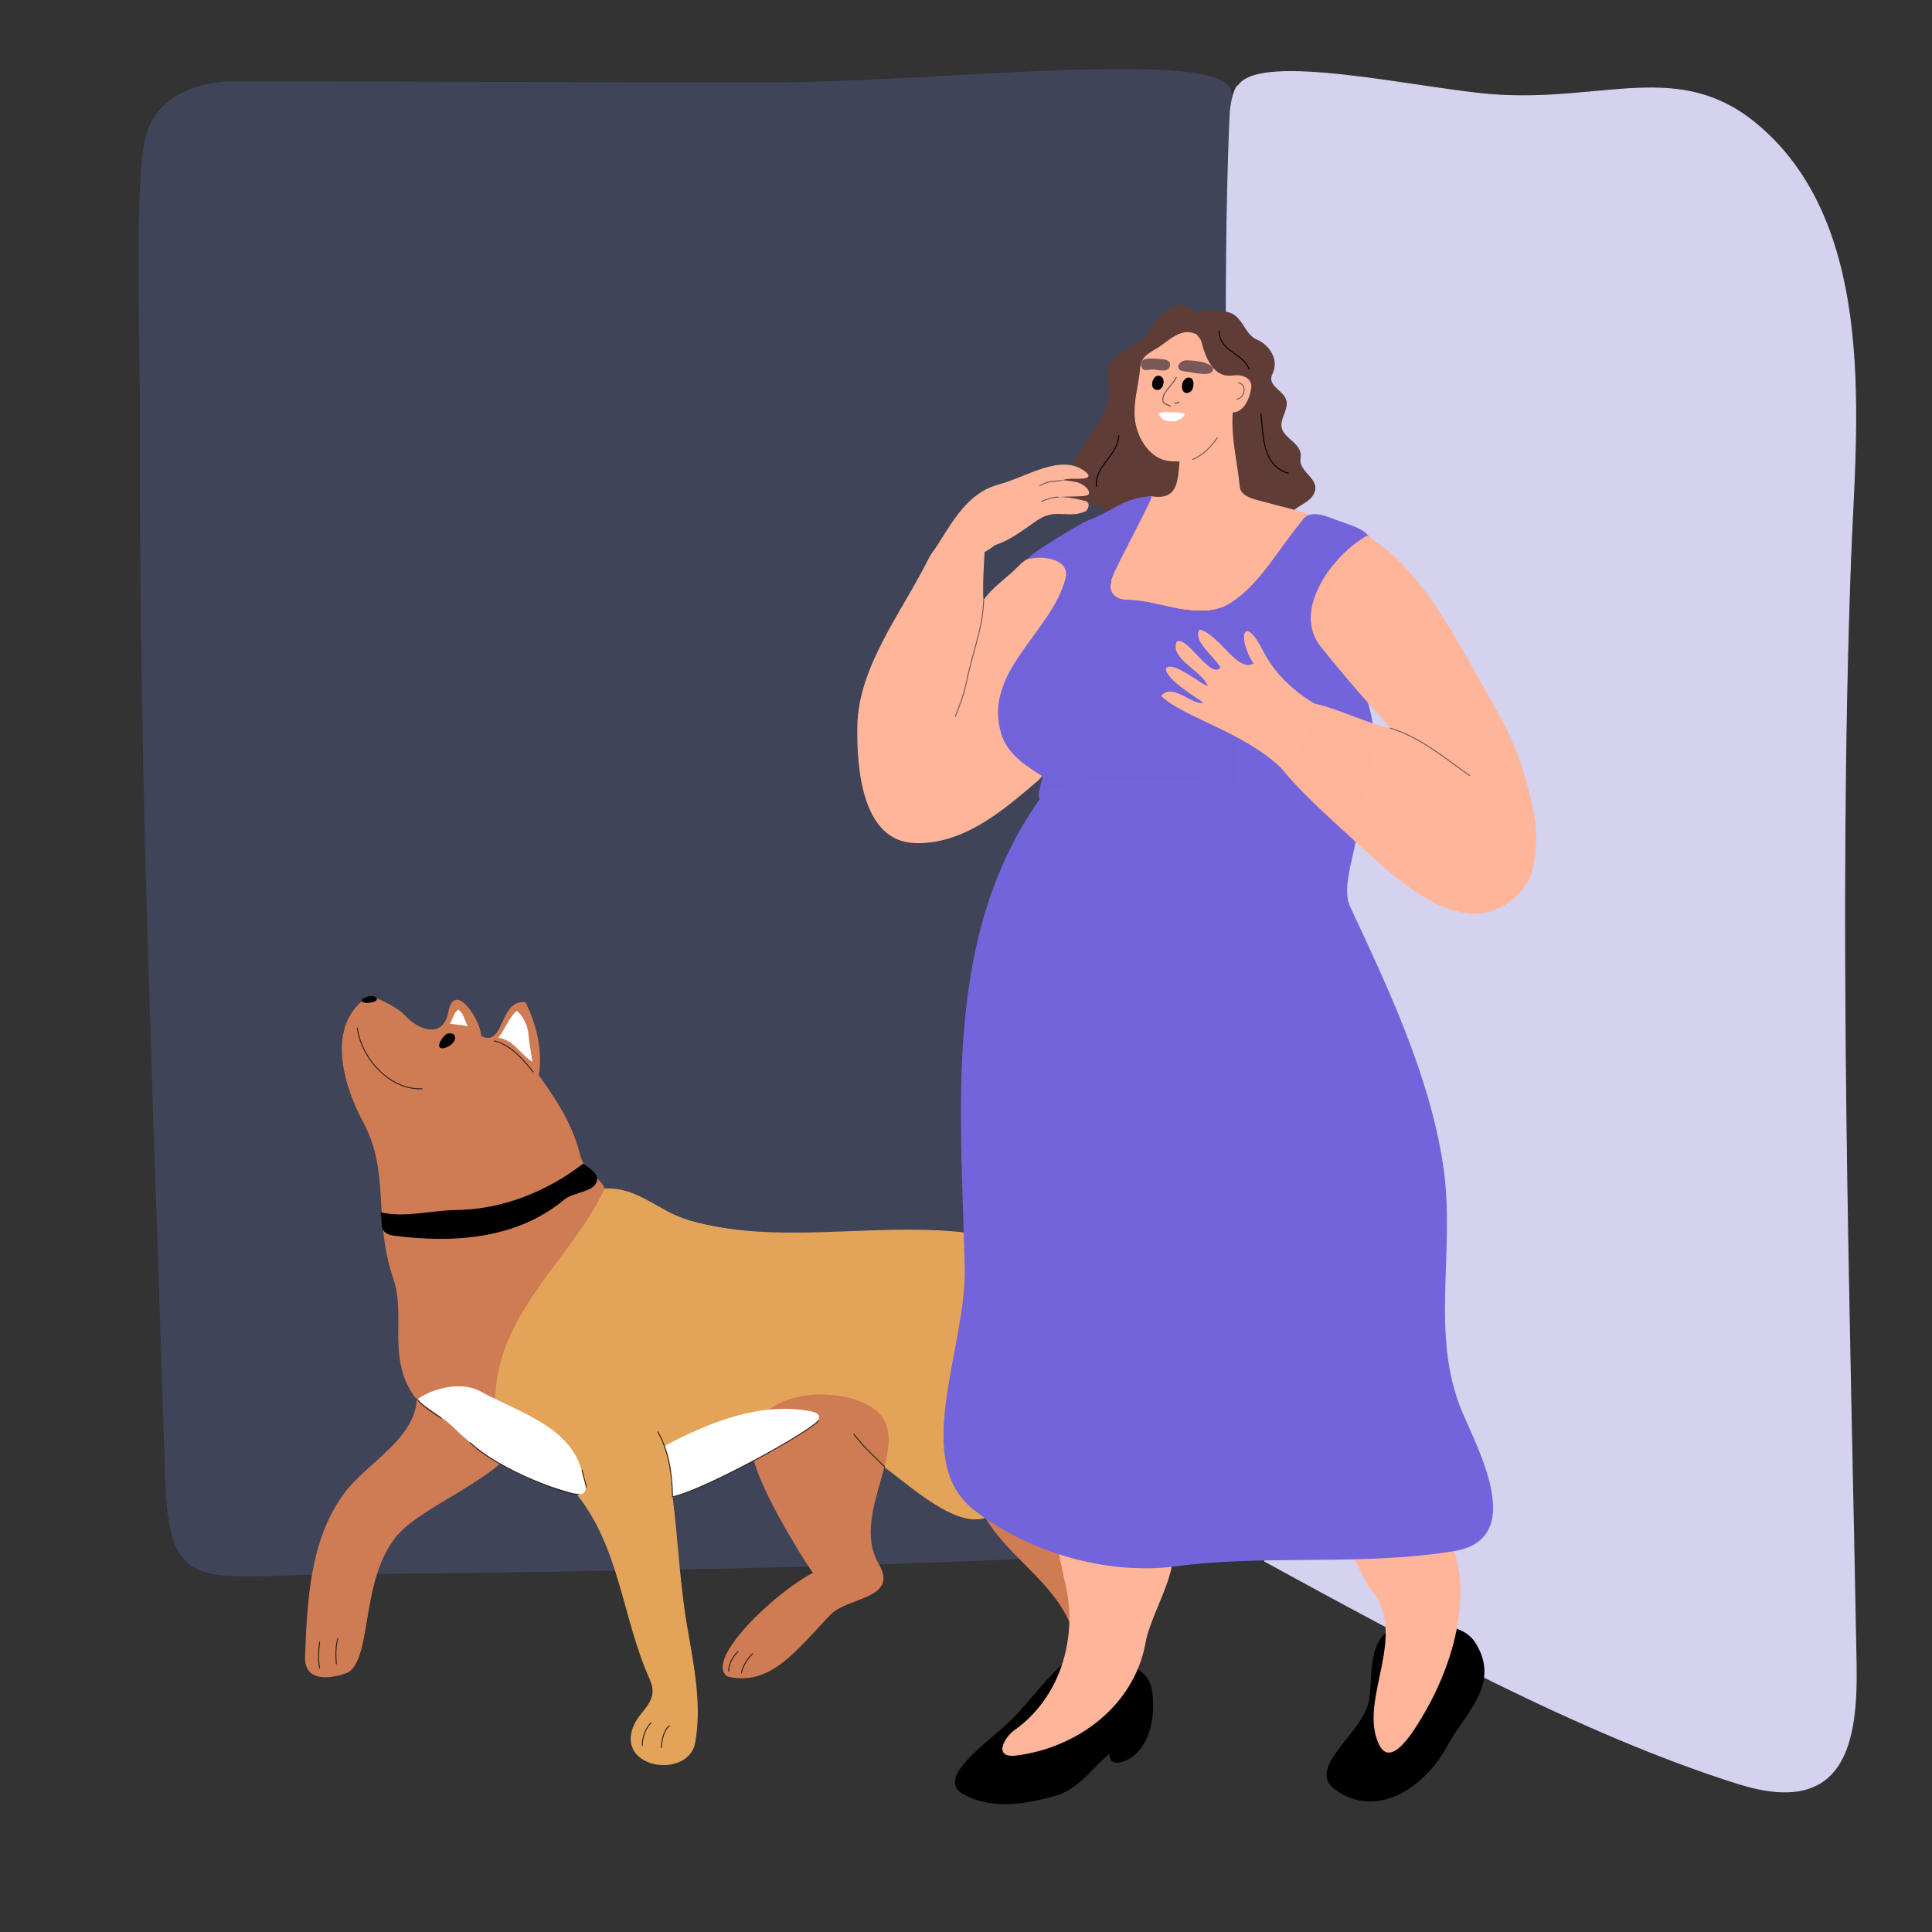 <?xml version="1.0" encoding="UTF-8"?> <svg xmlns:xlink="http://www.w3.org/1999/xlink" xmlns="http://www.w3.org/2000/svg" viewBox="0,0,2000,2000" style="enable-background:new 0 0 2000 2000;" version="1.1"><rect x="0" y="0" width="2000" height="2000" fill="#333333" stroke="none"/><defs></defs><g id="layer0"><path d="M153.21,135.838C139.022,172.852 145.811,337.191 145.512,450.238C144.542,816.992 160.328,1161.92 171.545,1528.96C175.26,1650.56 206.467,1630.59 344.523,1629.17C635.54,1626.17 882.048,1622.35 1128.73,1609.82C1196.72,1606.37 1314.99,1610.72 1312.98,1572.42C1300.16,1327.24 1292.27,1046.71 1285.07,767.104C1279.27,541.552 1290.47,141.89 1273.12,91.638C1252.42,51.287 966.773,85.722 800.558,85.923C602.543,86.164 456.959,84.919 244.888,84.901C205.414,84.269 165.995,99.096 153.21,135.838Z" stroke="#404459" stroke-width="1.271" stroke-linecap="round" fill="#404459" stroke-linejoin="round"></path><path d="M1282.01,88.668C1305.06,53.358 1472.26,92.715 1545.86,98.097C1660.64,106.491 1738.69,61.514 1819.11,129.104C1945.69,235.476 1920.69,442.496 1915.64,580.583C1901.94,955.333 1914.65,1348.53 1921.46,1722.11C1922.93,1802.88 1910.74,1881.42 1799.41,1846.38C1636.96,1795.26 1457.81,1697.28 1309.17,1616.15C1307.01,1425.53 1292.56,1235.42 1288.7,1044.08C1282.53,738.626 1260.88,426.384 1273.24,121.023C1273.93,103.88 1278.94,88.668 1282.01,88.668Z" stroke="#D4D2EE" stroke-width="1" stroke-linecap="round" fill="#D4D2EE" stroke-linejoin="round"></path><path d="M1327.14,279.132C1327.54,272.998 1325.04,267.16 1324.19,261.161" stroke="#D4D2EE" stroke-width="1" stroke-linecap="round" fill="none" stroke-linejoin="round"></path></g><g id="layer1"><path d="M382.455,1031.37C336.412,1060.25 356.347,1124.4 376.644,1161.93C404.453,1213.36 386.632,1262.38 407.638,1323.49C420.639,1361.31 401.828,1403.5 427.397,1442.43C449.205,1475.64 516.096,1492.05 533.553,1462.19C547.471,1438.38 554.966,1410.31 571.521,1385.87C601.368,1341.81 617.755,1290.96 626.149,1239.03C629.163,1220.39 605.745,1218.77 600.191,1196.03C592.537,1164.68 575.361,1138.33 557.186,1113.12C561.656,1087.97 554.562,1059.5 543.626,1037.96C516.613,1035.05 523.122,1085.89 497.522,1072.82C497.853,1057.67 470.643,1014.63 464.591,1047.64C459.314,1076.42 432.832,1067.2 418.486,1051.13C409.739,1041.33 384.393,1031.37 382.455,1031.37Z" stroke="#CF7B53" stroke-width="1" stroke-linecap="round" fill="#CF7B53" stroke-linejoin="round"></path><path d="M431.125,1434.29C440.488,1485.71 382.011,1511.65 356.235,1546.82C321.221,1594.59 318.456,1658.1 316.294,1715.03C315.094,1746.63 354.225,1733.57 360.375,1730.68C386.478,1713.89 371.084,1623.18 418.452,1581.38C462.696,1542.34 573.836,1508.68 536.356,1443.89C515.938,1408.6 448.11,1409.81 431.893,1447.73C431.893,1447.73 431.893,1450.42 431.125,1434.29Z" stroke="#CF7B53" stroke-width="1" stroke-linecap="round" fill="#CF7B53" stroke-linejoin="round"></path><path d="M597.181,1546.3C642.285,1602.25 644.428,1674.31 673.068,1738.34C683.844,1762.43 662.424,1769.65 655.516,1788.93C640.382,1831.17 712.076,1840.38 719.014,1804.42C726.261,1766.85 718.09,1725.01 711.27,1686.2C703.307,1640.87 701.48,1594.57 695.783,1549.39C757.826,1530.87 825.233,1466.59 882.663,1496.22C931.361,1521.34 999.104,1604.95 1037.54,1558.68C1079.98,1507.59 1051.27,1436.92 1053.54,1374.39C1054.97,1335.06 1050.65,1281.52 993.139,1275.78C900.337,1266.52 803.259,1289.58 713.852,1263.91C680.511,1254.34 661.427,1229.53 626.324,1230.81C594.472,1299.7 518.583,1356.72 513.549,1440.98C511.987,1467.14 486.813,1491.61 521.809,1516.35C544.433,1532.35 594.599,1544.23 597.181,1546.3Z" stroke="#E3A459" stroke-width="1" stroke-linecap="round" fill="#E3A459" stroke-linejoin="round"></path><path d="M1009.66,1320.7C1006.86,1334.81 1000.89,1348.13 995.72,1361.48" stroke="#6C4D41" stroke-width="1" stroke-linecap="round" fill="none" stroke-linejoin="round"></path><path d="M842.392,1628.3C802.166,1648.86 729.43,1718.88 753.269,1735.04C798.031,1745.97 825.685,1706 859.223,1671.32C877.622,1652.29 930.345,1655.17 909.092,1618.95C877.246,1564.69 951.519,1488.08 901.612,1456.88C859.668,1430.65 758.246,1441.87 782.548,1517.34C795.303,1556.96 839.898,1626.43 842.392,1628.3Z" stroke="#CF7B53" stroke-width="1" stroke-linecap="round" fill="#CF7B53" stroke-linejoin="round"></path><path d="M1008.91,1540.72C1022.23,1606.81 1101.53,1631.92 1114.84,1702.29C1127.08,1713.21 1155.74,1741.45 1148.37,1703.81C1138.06,1651.15 1167.99,1591.54 1138.46,1549.11C1113.39,1513.09 1057.86,1442.69 1015.77,1493.48C1005.64,1505.69 1008.91,1541.49 1008.91,1540.72Z" stroke="#CF7B53" stroke-width="1" stroke-linecap="round" fill="#CF7B53" stroke-linejoin="round"></path><path d="M1160.56,1242.75C1152.59,1256.66 1158.85,1273.94 1156.75,1289.24" stroke="#6C4D41" stroke-width="1" stroke-linecap="round" fill="none" stroke-linejoin="round"></path><path d="M689.154,1496.75C734.329,1473.11 785,1452.23 836.885,1461.01C850.34,1463.29 850.472,1468.25 840.369,1475.69C814.675,1494.61 782.395,1510.26 753.022,1525.46C733.104,1535.74 712.728,1544.11 696.851,1549.37C695.549,1539.49 695.176,1522.98 692.939,1511.37C691.259,1502.64 688.424,1497.33 689.154,1496.75Z" stroke="#FFFFFF" stroke-width="1" stroke-linecap="round" fill="#FFFFFF" stroke-linejoin="round"></path><path d="M432.833,1448.52C450.402,1436.66 478.586,1430.47 497.453,1440.94C534.727,1461.61 587.275,1476.07 600.886,1519.81C604.802,1532.39 613.207,1551.25 592.523,1545.26C551.701,1533.43 512.86,1519.59 468.524,1476.14C457.969,1465.8 432.014,1450.7 432.833,1448.52Z" stroke="#FFFFFF" stroke-width="1" stroke-linecap="round" fill="#FFFFFF" stroke-linejoin="round"></path></g><g id="layer2"><path d="M603.852,1205.08C566.572,1234.04 519.484,1252.58 473.102,1253.05C446.887,1253.32 420.354,1261.33 394.401,1255.56C397.481,1265.76 390.923,1276.54 408.51,1278.76C467.979,1286.29 533.996,1282.96 583.785,1241.45C593.801,1233.1 618.678,1233.49 617.648,1219.5C617.196,1213.37 605.106,1206.65 603.852,1205.08Z" stroke="#000000" stroke-width="1" stroke-linecap="round" fill="#000000" stroke-linejoin="round"></path></g><g id="layer3"><path d="M369.873,1064.26C374.082,1095.7 403.623,1128.55 436.868,1127.12" stroke="#2F211C" stroke-width="1" stroke-linecap="round" fill="none" stroke-linejoin="round"></path><path d="M511.658,1077.5C529.02,1081.81 540.95,1096.08 551.916,1109.57" stroke="#2F211C" stroke-width="1" stroke-linecap="round" fill="none" stroke-linejoin="round"></path><path d="M431.901,1448.67C438.804,1456.65 447.932,1462.19 456.665,1467.98" stroke="#2F211C" stroke-width="1" stroke-linecap="round" fill="none" stroke-linejoin="round"></path><path d="M680.983,1482.28C692.52,1502.48 695.664,1525.83 696.171,1548.65" stroke="#2F211C" stroke-width="1" stroke-linecap="round" fill="none" stroke-linejoin="round"></path><path d="M486.897,1493.6C516.805,1522.51 592.586,1549.61 598.731,1546.72" stroke="#2F211C" stroke-width="1" stroke-linecap="round" fill="none" stroke-linejoin="round"></path><path d="M606.922,1539.49C607.073,1537.39 602.488,1524.08 602.704,1521.97" stroke="#2F211C" stroke-width="1" stroke-linecap="round" fill="none" stroke-linejoin="round"></path><path d="M330.845,1699.93C329.897,1708.67 328.985,1717.8 330.845,1726.52" stroke="#2F211C" stroke-width="1" stroke-linecap="round" fill="none" stroke-linejoin="round"></path><path d="M349.866,1696.04C347.214,1704.3 347.507,1713.68 348.137,1722.41" stroke="#2F211C" stroke-width="1" stroke-linecap="round" fill="none" stroke-linejoin="round"></path><path d="M673.85,1783.5C667.929,1789.64 665.057,1798.47 664.859,1806.93" stroke="#2F211C" stroke-width="1" stroke-linecap="round" fill="none" stroke-linejoin="round"></path><path d="M692.924,1786.5C686.642,1791.81 685.29,1801.24 684.477,1809.11" stroke="#2F211C" stroke-width="1" stroke-linecap="round" fill="none" stroke-linejoin="round"></path><path d="M764.042,1709.66C758.542,1714.97 754.507,1722.07 754.232,1729.82" stroke="#2F211C" stroke-width="1" stroke-linecap="round" fill="none" stroke-linejoin="round"></path><path d="M779.028,1711.84C773.794,1717.4 768.972,1724 767.584,1731.73" stroke="#2F211C" stroke-width="1" stroke-linecap="round" fill="none" stroke-linejoin="round"></path><path d="M696.175,1549.46C723.64,1544.53 828.928,1488.23 847.164,1471.02" stroke="#2F211C" stroke-width="1" stroke-linecap="round" fill="none" stroke-linejoin="round"></path><path d="M883.971,1484.72C893.266,1497.14 905.006,1507.63 915.905,1518.6" stroke="#2F211C" stroke-width="1" stroke-linecap="round" fill="none" stroke-linejoin="round"></path><path d="M463.621,1070.33C458.821,1072.05 450.428,1085.46 458.405,1084.69C464.24,1084.13 473.191,1077.61 469.922,1071.75C468.722,1069.6 463.486,1070.46 463.621,1070.33Z" stroke="#000000" stroke-width="1" stroke-linecap="round" fill="#000000" stroke-linejoin="round"></path><path d="M466.487,1059.52C469.404,1055.19 469.83,1048.69 474.455,1045.85C479.701,1049.4 480.342,1056.62 483.499,1061.78C478.144,1060.29 466.81,1059.52 466.487,1059.52Z" stroke="#FFFFFF" stroke-width="1" stroke-linecap="round" fill="#FFFFFF" stroke-linejoin="round"></path><path d="M516.554,1074.06C523.43,1065.69 526.813,1054.38 534.965,1047.03C542.09,1053.07 546.082,1063 546.701,1072.12C547.298,1080.91 549.258,1089.56 550.577,1098.28C540.141,1091.48 533.215,1078.8 520.43,1074.81C519.354,1074.47 517.2,1073.84 516.554,1074.06Z" stroke="#FFFFFF" stroke-width="1" stroke-linecap="round" fill="#FFFFFF" stroke-linejoin="round"></path><path d="M381.834,1031.56C379.715,1032.92 369.713,1035.61 378.031,1037.59C381.448,1038.4 395.389,1035.99 387.08,1031.82C385.514,1031.03 382.096,1031.56 381.834,1031.56Z" stroke="#000000" stroke-width="1" stroke-linecap="round" fill="#000000" stroke-linejoin="round"></path></g><g id="layer4"><path d="M1237.63,325.083C1220.87,304.791 1201.13,324.593 1190.12,343.559C1178.9,362.893 1143.27,362.574 1147.89,394.003C1152.46,425.012 1135.97,438.208 1117.98,467.908C1108.87,482.937 1093.01,522.56 1118.56,520.991C1146.45,519.28 1155.71,539.974 1176.93,555.305C1189.49,564.383 1203.1,557.748 1209.77,548.559C1226.34,525.732 1213.44,496.947 1224.3,468.793C1236.08,438.226 1206.85,412.829 1224.73,383.738C1235.53,366.169 1237.34,325.67 1237.63,325.083Z" stroke="#5F3C36" stroke-width="1" stroke-linecap="round" fill="#5F3C36" stroke-linejoin="round"></path><path d="M1238.05,325.1C1247.01,319.458 1259.18,322.047 1269.21,323.297C1285.86,325.372 1287.44,346.317 1300.51,351.757C1313.4,357.124 1323.93,372.288 1316.86,386.655C1311.12,398.333 1324.61,403.106 1329.61,411.122C1335.53,420.624 1325.97,430.344 1326,439.968C1326.05,454.556 1348.55,458.201 1345.83,474.351C1343.32,489.312 1367.55,495.993 1359.61,511.052C1354.75,520.287 1344.67,521.898 1337.72,529.338C1330.64,536.921 1325.13,546.431 1314.03,548.655C1297,552.066 1271.13,542.175 1272.43,526.248C1273.59,512.123 1268.95,498.011 1271.92,483.752C1274.09,473.309 1278.01,463.49 1272.95,452.459C1268.95,443.733 1267.88,429.408 1278.1,426.704C1294.44,422.379 1302.45,388.921 1281.41,390.471C1270.1,391.303 1252.83,389.666 1249.29,375.376C1246.88,365.598 1243.55,358.006 1237.92,348.022C1234.1,341.235 1237.79,325.873 1238.05,325.1Z" stroke="#5F3C36" stroke-width="1" stroke-linecap="round" fill="#5F3C36" stroke-linejoin="round"></path><path d="M1120.51,1711.64C1100.24,1714.77 1072.45,1754.9 1048.79,1779.25C1027.51,1801.15 967.791,1839.83 996.84,1856.51C1026.98,1873.83 1062.92,1866.9 1093.13,1858.31C1117.19,1851.47 1132.24,1827.5 1148.99,1814.32C1148.3,1826.73 1158.14,1825.73 1166.92,1821.18C1191.33,1808.52 1196.33,1772.91 1191.71,1748.14C1185.49,1714.79 1120.25,1712.96 1120.51,1711.64Z" stroke="#000000" stroke-width="1" stroke-linecap="round" fill="#000000" stroke-linejoin="round"></path><path d="M1439.88,1686.91C1416.5,1701.12 1421.56,1734.25 1417.94,1759.18C1412.96,1793.48 1352.18,1829.54 1381.81,1851.67C1424.38,1883.48 1474.81,1850.7 1498.39,1806.07C1515.42,1773.85 1553.92,1743.48 1526.78,1700.67C1506.92,1669.34 1438.59,1688.2 1439.88,1686.91Z" stroke="#000000" stroke-width="1" stroke-linecap="round" fill="#000000" stroke-linejoin="round"></path></g><g id="layer5"><path d="M1238.09,346.397C1222.59,339.011 1210.23,353.321 1198.52,360.619C1190.97,365.324 1181.65,368.919 1180.79,380.612C1179.67,395.883 1175.2,409.927 1174.92,426.266C1174.53,448.352 1188.36,474.802 1211.19,476.868C1227.47,478.341 1246.86,474.72 1256.95,461.615C1265,451.168 1268.79,438.238 1271.89,425.648C1286.07,430.198 1293.35,412.366 1294.77,401.533C1296.15,391.072 1284.77,387.886 1276.43,389.166C1255.72,392.341 1247.17,369.745 1243.24,353.817C1242.56,351.046 1238.5,346.809 1238.09,346.397Z" stroke="#FFB599" stroke-width="1" stroke-linecap="round" fill="#FFB599" stroke-linejoin="round"></path></g><g id="layer6"><path d="M1196.41,371.784C1190.25,371.484 1178.54,370.526 1182.33,380.252C1184.04,384.642 1189.84,381.482 1195.33,382.125C1200.93,382.783 1209.96,385.276 1210.69,378.141C1211.29,371.757 1202.35,372.402 1196.41,371.784Z" stroke="#7B5858" stroke-width="1" stroke-linecap="round" fill="#7B5858" stroke-linejoin="round"></path><path d="M1228.08,373.511C1220.08,373.935 1216.16,383.069 1226.11,383.998C1235.57,384.881 1252.26,389.735 1255.01,383.47C1256.62,379.806 1250.47,376.453 1243.11,375.017C1239.89,374.39 1235.27,373.594 1228.08,373.511Z" stroke="#7B5858" stroke-width="1" stroke-linecap="round" fill="#7B5858" stroke-linejoin="round"></path><path d="M1226.23,393.782C1221.81,398.408 1224.2,410.786 1232.43,404.772C1235.6,402.447 1236.93,390.652 1230.05,391.37C1229.44,391.434 1228.17,391.383 1226.23,393.782Z" stroke="#000000" stroke-width="1" stroke-linecap="round" fill="#000000" stroke-linejoin="round"></path><path d="M1197.47,389.786C1192.81,392.186 1191.3,400.858 1196.04,402.776C1204.1,406.032 1207.89,389.703 1198.86,389.383C1198.4,389.367 1197.54,389.749 1197.47,389.786Z" stroke="#000000" stroke-width="1" stroke-linecap="round" fill="#000000" stroke-linejoin="round"></path><path d="M1217.59,390.674C1213.78,399.184 1203.03,405.565 1203.79,414.873C1204.09,418.589 1209.06,418.612 1211.57,420.604" stroke="#6C4D41" stroke-width="1" stroke-linecap="round" fill="none" stroke-linejoin="round"></path><path d="M1215.94,417.322C1217.49,417.39 1219.23,417.392 1220.44,416.247" stroke="#6C4D41" stroke-width="1" stroke-linecap="round" fill="none" stroke-linejoin="round"></path><path d="M1200.47,429.273C1204.07,436.536 1214.13,437.062 1220.41,434.148C1222.8,433.038 1224.57,430.929 1226.02,428.797C1221.64,427.313 1216.91,427.305 1212.23,427.331C1208.36,427.352 1204.28,426.715 1200.54,427.954C1200.06,428.113 1200.5,429.273 1200.47,429.273Z" stroke="#FFFFFF" stroke-width="1" stroke-linecap="round" fill="#FFFFFF" stroke-linejoin="round"></path><path d="M1282.21,396.301C1291.19,397.973 1288.7,411.996 1280.45,413.21" stroke="#7B5858" stroke-width="1" stroke-linecap="round" fill="none" stroke-linejoin="round"></path></g><g id="layer7"><path d="M1223.48,462.044C1218.5,488.544 1225.82,520.1 1191.34,514.138C1178.06,546.054 1151.6,574.82 1149.94,609.43C1149.23,624.329 1170.45,623.12 1180.85,624.08C1211.97,626.951 1246.7,639.309 1274.4,625.289C1290.1,617.344 1299.48,602.987 1309.21,594.242C1332.31,573.484 1377.14,539.52 1353.16,532.148C1331.53,525.5 1325.91,525.002 1313.24,521.262C1302.53,518.1 1284.02,516.019 1282.87,503.789C1280.39,477.483 1274.08,455.775 1275.47,428.524C1276.16,415.009 1254.86,437.946 1244.16,448.953C1235.48,457.871 1223.35,462.582 1223.48,462.044Z" stroke="#FFB599" stroke-width="1" stroke-linecap="round" fill="#FFB599" stroke-linejoin="round"></path></g><g id="layer8"><path d="M1234.74,475.657C1245.29,471.131 1253.68,462.526 1260.18,453.247" stroke="#7B5858" stroke-width="1" stroke-linecap="round" fill="none" stroke-linejoin="round"></path><path d="M1262.12,342.979C1262.37,363.697 1286.59,365.591 1293.04,381.92" stroke="#000000" stroke-width="1" stroke-linecap="round" fill="none" stroke-linejoin="round"></path><path d="M1135.02,503.488C1132.87,481.914 1157.31,472.164 1158.12,450.787" stroke="#000000" stroke-width="1" stroke-linecap="round" fill="none" stroke-linejoin="round"></path><path d="M1305.4,428.55C1307.98,450.827 1306.06,481.315 1333.68,489.977" stroke="#000000" stroke-width="1" stroke-linecap="round" fill="none" stroke-linejoin="round"></path></g><g id="layer9"><path d="M1018.79,566.729C998.661,563.087 974.834,552.281 961.447,579.089C934.221,633.609 889.05,690.302 888.008,751.429C887.251,795.866 893.04,870.389 946.902,872.258C996.943,873.995 1037.81,838.598 1070.22,811.152C1076.26,806.035 1084.79,799.821 1072.71,795.669C1032.89,781.983 1027.25,735.368 1046.44,696.406C1057.31,674.337 1073.19,655.414 1086.7,634.97C1092.78,625.761 1098.39,616.244 1102.85,605.992C1109.03,591.748 1113.92,575.945 1088.19,576.683C1074.81,577.067 1066.5,574.131 1055.57,585.531C1043.35,598.265 1027.26,608.11 1017.69,622.858C1015.97,604.94 1019.34,568.112 1018.79,566.729Z" stroke="#FFB599" stroke-width="1" stroke-linecap="round" fill="#FFB599" stroke-linejoin="round"></path><path d="M963.793,575.147C983.121,547.849 997.904,511.562 1034.42,501.89C1063.39,494.213 1098.84,469.092 1123.65,488.965C1133.73,497.041 1112.04,494.725 1107.18,495.162C1063.64,499.071 1052.74,556.721 1015.47,572.71C1000.32,579.21 985.693,576.828 970.229,568.764C968.629,567.929 966.449,571.075 963.793,575.147Z" stroke="#FFB599" stroke-width="1" stroke-linecap="round" fill="#FFB599" stroke-linejoin="round"></path><path d="M1068.55,520.775C1085.37,511.895 1108.39,514.748 1123.79,519.232C1127.33,520.262 1127.37,524.9 1123.86,528.77C1106.04,536.871 1092.77,525.38 1074.41,537.646C1058.98,547.946 1043.98,560.655 1025.85,564.886C1019.53,553.283 1029.33,539.304 1035.27,529.688C1056.32,495.553 1086.16,494.317 1113.63,499.385C1119.03,500.381 1127.82,506.072 1126.78,510.897C1125.77,515.596 1099.27,511.204 1078.82,516.671C1075.9,517.452 1068.57,520.923 1068.55,520.775Z" stroke="#FFB599" stroke-width="0.943" stroke-linecap="round" fill="#FFB599" stroke-linejoin="round"></path></g><g id="layer10"><path d="M1103.93,1641.96C1115.98,1697.34 1097.46,1758.41 1050.01,1791.8C1040.57,1798.44 1028.05,1819.82 1051.98,1816.83C1113.8,1809.08 1173.59,1766.57 1185.47,1700.02C1192.01,1663.38 1235.43,1605.11 1199.7,1586.64C1170.94,1571.78 1133.96,1568.46 1103.02,1571.43C1097.49,1594.55 1086.42,1565.55 1103.93,1641.96Z" stroke="#FFB599" stroke-width="1" stroke-linecap="round" fill="#FFB599" stroke-linejoin="round"></path><path d="M1417.45,1642.62C1462.11,1691.22 1404.33,1760.61 1428.68,1806.91C1441.3,1830.88 1466.74,1785.84 1475.24,1771.05C1507.13,1715.57 1527.79,1636.62 1493.97,1582.15C1470.87,1544.95 1369.55,1557.23 1403,1615.33C1408.24,1624.44 1417.45,1643.16 1417.45,1642.62Z" stroke="#FFB599" stroke-width="1" stroke-linecap="round" fill="#FFB599" stroke-linejoin="round"></path></g><g id="layer11"><path stroke="#7464DC" stroke-opacity="0.994" stroke-width="1" d="M1191.29,513.969C1160.66,517.191 1154.54,528.455 1125.68,539.655C1117.52,542.822 1056.49,579.904 1067.15,577.751C1081.97,574.757 1108.72,578.909 1103.4,599.218C1088.76,655.132 1017.64,695.585 1036.91,759.401C1043.38,780.815 1062.77,792.596 1079.84,803.444C1077.78,815.188 1068.87,831.966 1087.97,835.986C1137.98,846.51 1189.14,852.363 1240.02,853.098C1267.45,853.494 1295.29,852.631 1322.78,853.94C1344.57,854.977 1368.06,851.107 1387.3,864.6C1404,876.317 1405.27,853.44 1407.5,843.279C1413.75,814.68 1425.59,785.136 1421.52,756.034C1418.1,731.542 1413.54,714.446 1397.92,694.424C1380.37,671.929 1358.08,644.743 1373.83,616.611C1385.68,595.452 1401.88,572.367 1417.46,557.083C1412.38,547.68 1398.67,544.422 1382.67,538.544C1374.68,535.607 1355.25,526.426 1347.86,539.922C1323.12,569.458 1304.43,605.498 1274.24,624.466C1241.18,645.241 1204.21,621.962 1167.08,621.38C1153.8,621.172 1144.98,612.942 1151.09,596.974C1156.94,581.703 1195.02,512.559 1191.29,513.969Z" fill="#7464DC" stroke-linecap="round" fill-opacity="0.994" stroke-linejoin="round"></path><path stroke="#7464DC" stroke-opacity="0.994" stroke-width="1" d="M1076.73,827.441C976.097,970.279 995.464,1147.63 999.153,1312.59C1001.01,1395.72 942.919,1511.64 1008.59,1562.76C1065.35,1606.93 1146.65,1630.27 1217.07,1620.97C1312.36,1608.38 1408.31,1620.99 1505,1605.24C1578.94,1593.19 1531.48,1504.5 1513.65,1462.85C1478.7,1381.18 1507.15,1294.59 1493.2,1204.81C1478.87,1112.65 1437.14,1024.22 1397.22,938.909C1380.5,903.184 1437.79,825.848 1375.53,820.55C1284.2,812.776 1193.69,801.673 1103.34,812.274C1099.51,818.067 1080.42,812.215 1076.73,827.441Z" fill="#7464DC" stroke-linecap="round" stroke-linejoin="round"></path><path stroke="#9C42DD" stroke-opacity="0.994" stroke-width="1" d="M1133.42,558.043C1131.83,557.786 1132.37,559.564 1132.25,560.383" fill="none" stroke-linecap="round" stroke-linejoin="round"></path></g><g id="layer12"><path stroke="#FFB599" stroke-opacity="0.994" stroke-width="1" d="M1415.16,555.022C1379.62,575.331 1337.84,631.739 1367.56,669.047C1390.88,698.325 1419.66,731.274 1440.9,754.565C1415.19,750.909 1367.24,724.452 1345.14,727.719C1320.93,731.299 1299.42,756.802 1318.66,784.158C1340.04,814.567 1376.67,846.057 1404.92,872.187C1443.61,907.98 1487,947.218 1530.29,945.251C1552.66,944.234 1581.92,925.271 1587.02,895.711C1592.09,866.399 1589.71,848.096 1581.77,817.112C1570.52,773.257 1556.63,749.089 1534.99,710.837C1509.22,665.267 1482.59,613.791 1443.39,576.61C1434.78,568.446 1416.26,555.299 1415.16,555.022Z" fill="#FFB599" stroke-linecap="round" fill-opacity="0.994" stroke-linejoin="round"></path><path d="M1325.33,793.383C1285.87,756.867 1226.52,742.412 1202.65,720.495C1213.94,706.613 1237.4,733.563 1246.66,727.314C1232.94,717.982 1208.53,702.998 1207.29,692.297C1215.62,681.676 1263.45,726.867 1247.29,704.08C1238.91,692.254 1212.27,679.883 1218.45,664.731C1228.01,657.691 1254.31,706.263 1264.02,690.735C1257.21,679.469 1235.31,662.914 1241.99,652.331C1262.76,657.702 1280.88,698.029 1298.4,687.027C1281.69,662.207 1286.29,633.551 1307.4,674.628C1322.14,703.299 1346.11,720.048 1360.12,728.637C1367.04,732.9 1333.76,805.08 1325.33,793.383Z" stroke="#FFB599" stroke-width="1" stroke-linecap="round" fill="#FFB599" stroke-linejoin="round"></path><path d="M1437.75,825.345C1437.23,820.986 1432.76,818.2 1429.99,815.077" stroke="#FFB599" stroke-width="1" stroke-linecap="round" fill="none" stroke-linejoin="round"></path></g><g id="layer13"><path stroke="#7B5858" stroke-opacity="0.994" stroke-width="1" d="M1439.09,753.733C1470.05,762.992 1495.27,784.583 1521.32,802.84" fill="none" stroke-linecap="round" stroke-linejoin="round"></path><path stroke="#7B5858" stroke-opacity="0.994" stroke-width="1" d="M1018.26,621.586C1017.45,650.618 1006.07,677.762 1000.46,706.094C998.044,718.257 993.563,729.885 989.053,741.397" fill="none" stroke-linecap="round" stroke-linejoin="round"></path><path d="M1098.76,497.508C1087.39,498.743 1086.69,497.585 1076.54,502.726" stroke="#7B5858" stroke-width="1" stroke-linecap="round" fill="none" stroke-linejoin="round"></path><path d="M1095.65,514.719C1091.24,514.121 1082.92,517.135 1078.23,518.905" stroke="#7B5858" stroke-width="1" stroke-linecap="round" fill="none" stroke-linejoin="round"></path></g></svg> 